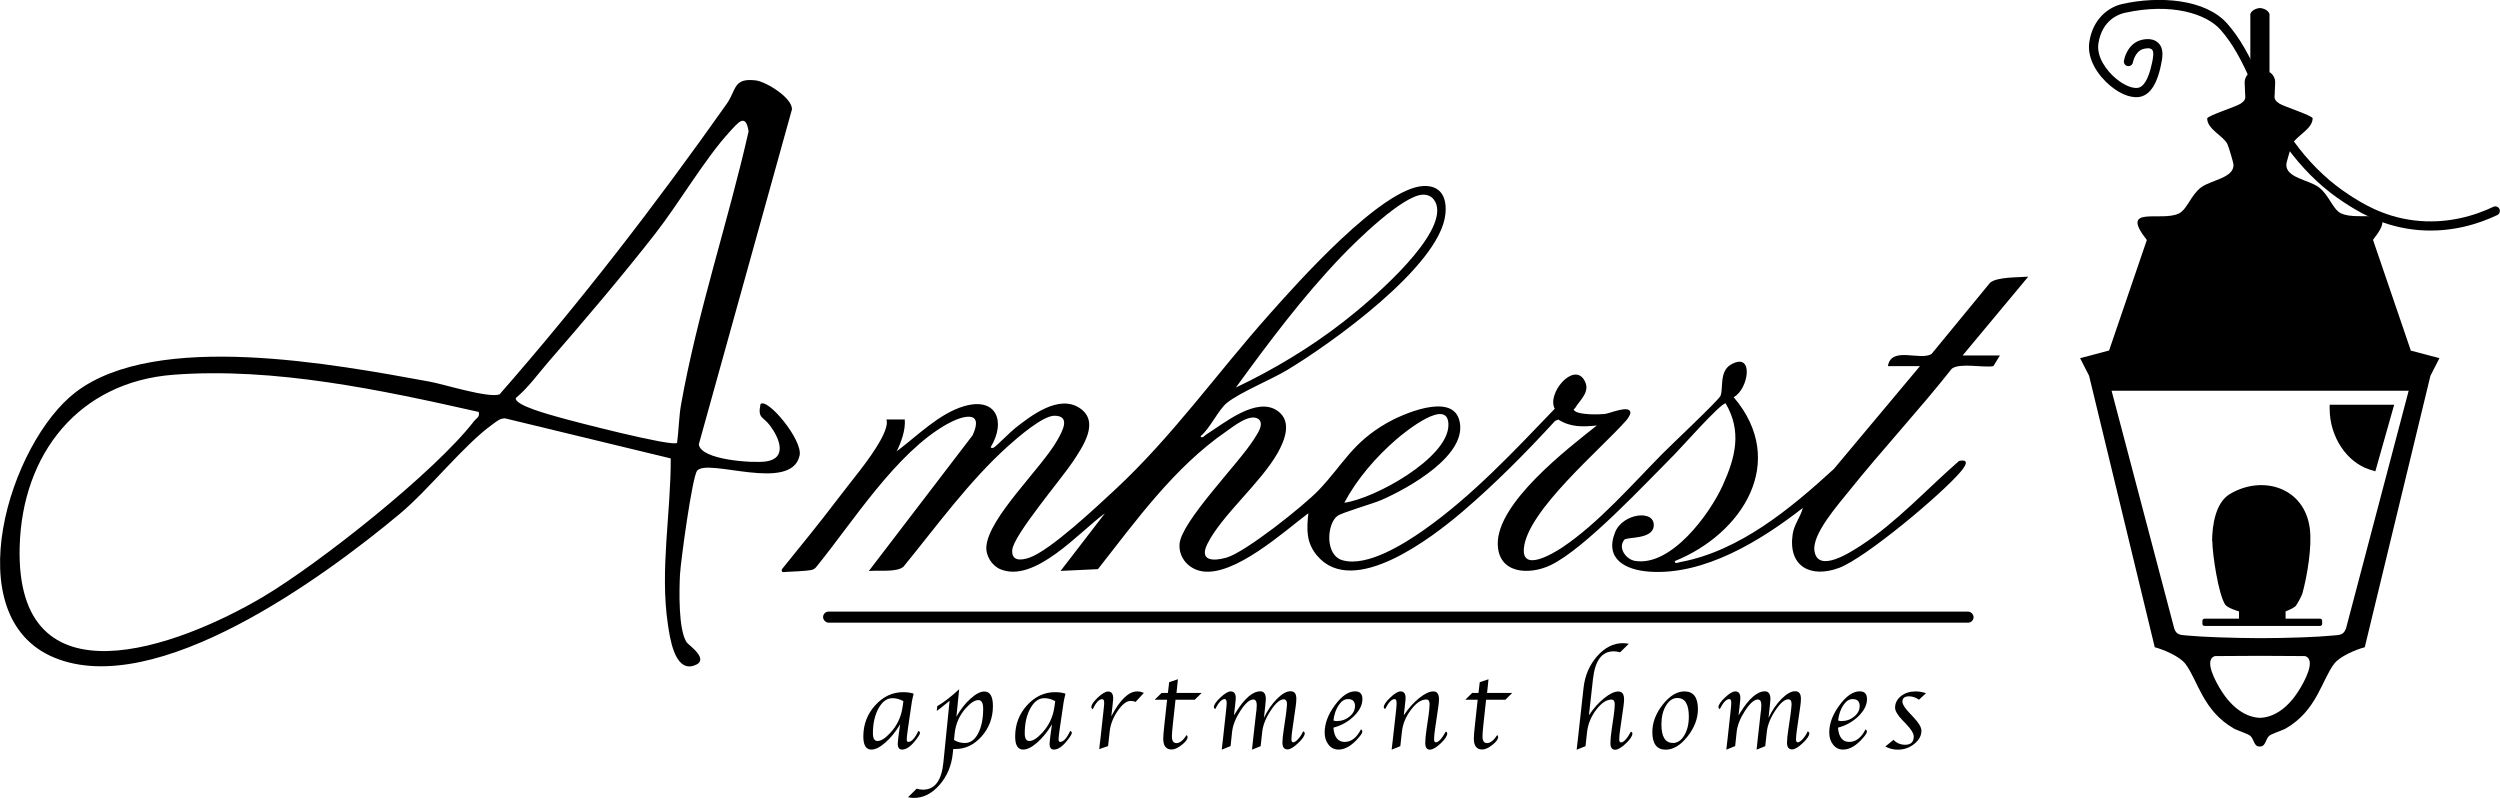 <?xml version="1.0" encoding="UTF-8"?>
<svg id="logos" xmlns="http://www.w3.org/2000/svg" viewBox="0 0 300 95.74">
  <path d="M265.48,64.91c-.01,1.51.74,6.51,1.56,7.66.3.42,1.64.8,1.64.8v.87h-4.15c-.13,0-.24.11-.24.25v.37c0,.14.11.25.24.25h13.89c.13,0,.24-.11.24-.25v-.37c0-.14-.11-.25-.24-.25h-4.15v-.87s.79-.3,1.14-.58c.19-.15.8-1.29.88-1.58.58-2.14,1.16-5.58.89-7.75-.6-4.94-5.62-6.51-9.56-4.2-1.76,1.03-2.15,3.74-2.17,5.66Z"/>
  <path d="M289.29,42.04l-4.53-13.26c3.38-4.27-1.72-2.12-3.86-3.19-.98-.49-1.44-2.23-2.66-3.13-1.2-.89-3.95-1.12-3.88-2.73.01-.28.59-2.21.74-2.48.54-1.02,2.4-1.75,2.42-3.06-.1-.35-3.45-1.4-4.01-1.77-.44-.3-.63-.51-.55-1.08l.06-1.41c.02-.52-.24-1.01-.68-1.28V1.69c-.11-.41-.62-.68-1.15-.73-.53.05-1.04.33-1.15.73v6.98c-.44.27-.7.76-.68,1.28l.06,1.41c.08.57-.11.78-.55,1.08-.55.37-3.91,1.42-4.01,1.77.02,1.31,1.88,2.04,2.42,3.06.14.27.72,2.21.74,2.48.07,1.61-2.68,1.84-3.88,2.73-1.22.9-1.68,2.64-2.66,3.13-2.13,1.06-7.23-1.08-3.86,3.19l-4.53,13.26-3.48.92,1.08,2.11,7.88,32.58c1.06.27,2.99,1.1,3.66,1.97,1.51,1.97,2.08,5.62,5.81,7.77.47.27,1.75.64,2.04.93.4.41.4,1.24,1.04,1.24.02,0,.03,0,.05,0,.02,0,.03,0,.05,0,.64,0,.64-.83,1.04-1.24.29-.3,1.57-.66,2.04-.93,3.73-2.15,4.3-5.8,5.81-7.77.67-.88,2.6-1.7,3.66-1.97l7.88-32.58,1.08-2.11-3.48-.92ZM275.89,82.81c-1.32,2.13-3,3.28-4.69,3.33-1.69-.06-3.37-1.2-4.69-3.33-.52-.83-2.15-3.65-.71-4.08l5.4-.03,5.4.03c1.44.43-.19,3.25-.71,4.08ZM281.5,75.46c-.28.78-.83.73-1.51.8-1.89.19-5.32.31-8.78.32-3.46-.02-6.89-.14-8.78-.32-.68-.07-1.23-.02-1.51-.8l-7.53-28.57h35.65l-7.53,28.57Z"/>
  <path d="M284.34,56.34l.7.22,2.26-7.99h-7.74v.48c0,3.4,2.09,6.44,4.78,7.29Z"/>
  <path d="M290.24,27.61c-.25-.02-.5-.05-.75-.08-4-.51-6.73-2.28-8.19-3.23-4.63-3.01-8.31-7.7-10.94-13.94-1.34-3.17-2.5-5.2-3.89-6.78-1.68-1.92-5.9-3.29-11.54-2.03-.62.14-2.67.81-3.12,3.65-.25,1.63.98,3.3,2.12,4.24,1.03.86,2.15,1.28,2.79,1.06.44-.16,1.07-.8,1.52-2.94.12-.57.28-1.34-.01-1.62-.26-.25-.88-.12-1.14-.03-.92.35-1.13,1.56-1.14,1.57-.05.3-.33.5-.63.45-.3-.05-.5-.33-.45-.63.03-.19.35-1.86,1.83-2.42.15-.06,1.45-.52,2.28.26.75.7.51,1.82.34,2.65-.17.79-.67,3.2-2.23,3.75-1.03.37-2.48-.1-3.86-1.25-1.42-1.18-2.83-3.18-2.51-5.26.43-2.8,2.33-4.19,3.96-4.55,4.38-.98,9.98-.63,12.61,2.38,1.47,1.68,2.69,3.79,4.07,7.08,2.55,6.03,6.09,10.55,10.53,13.44,1.39.9,3.98,2.59,7.73,3.06,4.04.51,7.44-.6,9.58-1.62.27-.13.6-.02.73.26.13.27.01.6-.26.73-2.14,1.02-5.46,2.13-9.44,1.8Z"/>
  <path d="M108,86.95c-.53.88-1.12,1.6-1.76,2.16-.64.56-1.2.84-1.67.84-.65,0-.97-.52-.97-1.57,0-1.44.47-2.69,1.42-3.74.95-1.05,2.07-1.58,3.36-1.58.49,0,.91.06,1.26.18-.02.09-.04.14-.04.16l-.09.38c-.06.26-.09.41-.09.45l-.46,3.14-.06.45c-.06.45-.09.75-.09.9,0,.2.06.31.18.31.4,0,.8-.44,1.22-1.33.13.08.19.15.19.23,0,.17-.2.5-.61,1-.55.68-1.07,1.02-1.54,1.02-.35,0-.52-.23-.52-.7,0-.14.02-.34.05-.59l.07-.57.09-.63.08-.53ZM108.41,84.14c-.43-.24-.87-.36-1.31-.36-.66,0-1.22.4-1.67,1.21s-.68,1.81-.68,3.01c0,.61.18.92.55.92.42,0,.93-.32,1.53-.97.81-.87,1.29-1.88,1.47-3.05l.11-.77Z"/>
  <path d="M114.39,89.87l-.06.56c-.15,1.46-.68,2.72-1.59,3.76-.91,1.04-1.94,1.56-3.09,1.56-.24,0-.46-.03-.68-.09l1.03-1.02c.27.08.53.12.77.12,1.41,0,2.23-1.1,2.44-3.29l.74-7.37c-.22.17-.46.36-.72.58-.31.27-.59.47-.82.63l.06-.57c.8-.47,1.68-1.15,2.63-2.03l-.33,3.29c.5-.88,1.07-1.61,1.7-2.17.63-.56,1.18-.85,1.65-.85.68,0,1.03.58,1.03,1.75,0,1.39-.45,2.6-1.34,3.62-.9,1.02-1.95,1.53-3.17,1.53h-.24ZM114.49,88.8c.38.24.82.36,1.3.36.65,0,1.18-.38,1.58-1.14s.61-1.74.61-2.95c0-.71-.19-1.06-.58-1.06-.42,0-.92.32-1.5.97-.77.86-1.22,1.87-1.34,3.04l-.08.77Z"/>
  <path d="M126.22,86.95c-.53.88-1.12,1.6-1.76,2.16-.64.56-1.2.84-1.67.84-.65,0-.97-.52-.97-1.57,0-1.44.47-2.69,1.42-3.74.95-1.05,2.07-1.58,3.36-1.58.49,0,.91.06,1.26.18-.02.09-.04.14-.04.16l-.09.38c-.06.26-.09.41-.09.45l-.46,3.14-.06.45c-.06.45-.09.75-.09.9,0,.2.06.31.18.31.4,0,.8-.44,1.22-1.33.13.08.19.15.19.23,0,.17-.2.5-.61,1-.55.68-1.07,1.02-1.54,1.02-.35,0-.52-.23-.52-.7,0-.14.02-.34.05-.59l.07-.57.09-.63.08-.53ZM126.63,84.14c-.43-.24-.87-.36-1.31-.36-.66,0-1.22.4-1.67,1.21s-.68,1.81-.68,3.01c0,.61.18.92.55.92.42,0,.93-.32,1.53-.97.81-.87,1.29-1.88,1.47-3.05l.11-.77Z"/>
  <path d="M133.35,85.96c1.05-1.99,2.09-2.99,3.11-2.99.27,0,.53.06.8.18l-1,1.09c-.15-.09-.35-.13-.58-.13-.49,0-1.01.4-1.56,1.2-.55.8-.87,1.63-.96,2.49l-.19,1.73-1.06.36.02-.21.05-.46.06-.46.37-3.38.04-.37c.03-.28.05-.51.05-.68,0-.29-.08-.43-.24-.43-.38,0-.76.41-1.13,1.22-.12-.09-.18-.18-.17-.28.01-.29.28-.67.79-1.15.52-.48.92-.71,1.22-.71.4,0,.61.27.61.8,0,.13-.01.3-.04.52l-.05.5-.07.6-.07.58Z"/>
  <path d="M141.06,83.98l-.34,3.14c-.06.56-.09.98-.09,1.25,0,.54.18.8.55.8.39,0,.8-.32,1.22-.97.07.09.11.17.11.24,0,.27-.23.58-.7.95s-.87.55-1.21.55c-.67,0-1.01-.43-1.01-1.29,0-.32.04-.83.12-1.54l.34-3.14h-1.49l.83-.82h.76l.15-1.29,1.05-.35-.17,1.64h3.02l-.83.82h-2.28Z"/>
  <path d="M151.3,89.53l-1.06.43.02-.2.06-.53.05-.5.36-3.19.05-.36c.02-.19.03-.37.03-.55,0-.46-.14-.69-.42-.69-.44,0-.95.45-1.53,1.34s-.92,1.74-1.01,2.54l-.18,1.71-1.06.43.02-.2.06-.53.06-.5.36-3.3.04-.38c.03-.29.05-.53.05-.71,0-.3-.08-.45-.23-.45-.36,0-.74.4-1.15,1.21-.11-.09-.16-.17-.16-.23,0-.28.26-.67.78-1.16.52-.49.93-.74,1.24-.74.41,0,.61.26.61.78,0,.13-.01.31-.04.53l-.06.58-.06.48-.06.5.2-.31c1.06-1.71,2.05-2.57,2.97-2.57.44,0,.66.32.66.95,0,.11-.02.34-.06.69l-.07.65-.1.89c.44-.91.96-1.67,1.57-2.28.6-.6,1.14-.91,1.62-.91s.7.3.7.91c0,.26-.03.57-.08.93l-.38,2.64c-.08.54-.13.97-.13,1.27,0,.25.07.38.21.38.16,0,.37-.14.61-.41.25-.27.44-.58.59-.92.13.09.19.16.19.23,0,.3-.27.7-.8,1.2-.53.5-.95.75-1.27.75-.4,0-.61-.27-.61-.81,0-.34.05-.87.16-1.58l.25-1.71c0-.06.03-.2.05-.41,0-.09.03-.23.05-.43s.04-.36.04-.47c0-.4-.13-.6-.4-.6-.44,0-.96.45-1.55,1.34-.59.89-.93,1.74-1.02,2.54l-.19,1.71Z"/>
  <path d="M163.3,87.51c.12.08.18.18.18.28,0,.15-.15.4-.46.75-.81.94-1.61,1.41-2.4,1.41-.48,0-.88-.19-1.19-.58s-.47-.87-.47-1.47c0-1.08.41-2.17,1.23-3.28.82-1.11,1.63-1.66,2.43-1.66.58,0,.87.31.87.93,0,.7-.34,1.38-1.01,2.04s-1.5,1.13-2.47,1.39c.09,1.14.55,1.71,1.35,1.71s1.45-.51,1.96-1.52ZM160.02,86.46c.14.05.26.07.38.07.59,0,1.1-.18,1.54-.54s.66-.78.66-1.27c0-.55-.28-.83-.85-.83-.41,0-.78.24-1.11.73-.33.49-.54,1.1-.63,1.84Z"/>
  <path d="M168.06,89.53l-1.06.43.02-.2.06-.53.06-.5.37-3.3.04-.38c.03-.29.04-.53.04-.71,0-.3-.08-.45-.23-.45-.36,0-.74.4-1.15,1.21-.11-.09-.16-.17-.16-.23,0-.28.26-.67.78-1.16.52-.49.93-.74,1.23-.74.41,0,.61.26.61.78,0,.13-.01.31-.04.53l-.06.58-.06.48-.06.5c.56-.83,1.17-1.52,1.84-2.06.67-.54,1.23-.81,1.7-.81s.69.32.69.96c0,.19-.03.49-.08.87l-.39,2.65c-.08.53-.12.95-.12,1.26,0,.25.07.37.2.37.33,0,.73-.43,1.21-1.3.11.07.17.14.17.22,0,.31-.26.71-.79,1.21-.53.5-.96.75-1.29.75-.37,0-.56-.27-.56-.8,0-.39.05-.93.15-1.61l.25-1.72c.08-.56.12-1,.12-1.33,0-.37-.13-.56-.39-.56-.61,0-1.22.41-1.84,1.23-.62.82-.99,1.7-1.09,2.65l-.19,1.71Z"/>
  <path d="M178.33,83.98l-.34,3.14c-.06.56-.09.98-.09,1.25,0,.54.18.8.55.8.39,0,.8-.32,1.22-.97.07.09.11.17.11.24,0,.27-.23.58-.7.95s-.87.55-1.21.55c-.67,0-1.01-.43-1.01-1.29,0-.32.04-.83.12-1.54l.34-3.14h-1.49l.83-.82h.76l.15-1.29,1.05-.35-.17,1.64h3.02l-.83.82h-2.28Z"/>
  <path d="M190.66,85.85c.55-.83,1.16-1.52,1.83-2.06.67-.54,1.24-.81,1.71-.81s.69.32.69.96c0,.19-.03.48-.08.87l-.38,2.65c-.08.53-.12.95-.12,1.26,0,.25.07.37.2.37.33,0,.73-.43,1.2-1.3.12.07.18.14.18.22,0,.31-.26.71-.79,1.21-.53.5-.96.75-1.29.75-.37,0-.56-.27-.56-.8,0-.39.05-.93.15-1.61l.25-1.72c.08-.56.12-1.01.12-1.34,0-.36-.13-.55-.39-.55-.61,0-1.22.41-1.84,1.23-.62.82-.98,1.7-1.09,2.65l-.19,1.71-1.06.43.02-.2.06-.53.06-.5.69-6.23c.17-1.47.71-2.72,1.63-3.77.92-1.04,1.96-1.56,3.1-1.56.24,0,.47.03.69.08l-1.04,1.02c-.27-.08-.53-.12-.77-.12-1.41,0-2.23,1.1-2.48,3.3l-.49,4.39Z"/>
  <path d="M199.88,89.96c-1.07,0-1.6-.71-1.6-2.12,0-1.14.42-2.23,1.25-3.29.83-1.05,1.7-1.58,2.6-1.58,1.08,0,1.62.71,1.62,2.12,0,1.14-.42,2.24-1.25,3.29s-1.71,1.58-2.62,1.58ZM200.74,89.16c.55,0,1-.3,1.37-.91.37-.61.55-1.36.55-2.27,0-1.48-.46-2.22-1.38-2.22-.54,0-.99.3-1.36.91-.37.61-.55,1.36-.55,2.26,0,1.48.46,2.22,1.37,2.22Z"/>
  <path d="M211.85,89.53l-1.06.43.02-.2.06-.53.05-.5.36-3.19.05-.36c.02-.19.03-.37.03-.55,0-.46-.14-.69-.42-.69-.44,0-.94.45-1.53,1.34-.58.89-.92,1.74-1.01,2.54l-.18,1.71-1.06.43.02-.2.06-.53.06-.5.36-3.3.04-.38c.03-.29.05-.53.05-.71,0-.3-.08-.45-.23-.45-.36,0-.74.4-1.15,1.21-.11-.09-.16-.17-.16-.23,0-.28.26-.67.78-1.16.52-.49.93-.74,1.24-.74.41,0,.61.26.61.78,0,.13-.01.31-.04.53l-.06.58-.06.48-.06.5.2-.31c1.06-1.71,2.05-2.57,2.97-2.57.44,0,.66.32.66.95,0,.11-.02.34-.06.69l-.07.65-.1.89c.44-.91.96-1.67,1.57-2.28.6-.6,1.14-.91,1.62-.91s.7.3.7.91c0,.26-.03.57-.08.93l-.38,2.64c-.08.54-.13.97-.13,1.27,0,.25.07.38.21.38.16,0,.37-.14.61-.41s.44-.58.59-.92c.13.09.19.16.19.23,0,.3-.27.7-.8,1.2s-.95.75-1.27.75c-.4,0-.61-.27-.61-.81,0-.34.05-.87.16-1.58l.25-1.71c0-.06.03-.2.05-.41,0-.09.03-.23.05-.43.02-.2.04-.36.04-.47,0-.4-.13-.6-.4-.6-.44,0-.96.45-1.55,1.34s-.93,1.74-1.02,2.54l-.19,1.71Z"/>
  <path d="M223.85,87.51c.12.08.18.18.18.28,0,.15-.15.4-.46.75-.81.94-1.61,1.41-2.4,1.41-.48,0-.88-.19-1.19-.58s-.47-.87-.47-1.47c0-1.08.41-2.17,1.23-3.28.82-1.11,1.63-1.66,2.43-1.66.58,0,.87.31.87.93,0,.7-.34,1.38-1.01,2.04s-1.5,1.13-2.47,1.39c.09,1.14.55,1.71,1.35,1.71s1.45-.51,1.96-1.52ZM220.58,86.46c.14.05.26.07.38.07.59,0,1.1-.18,1.54-.54s.66-.78.66-1.27c0-.55-.28-.83-.85-.83-.41,0-.78.24-1.11.73-.33.49-.54,1.1-.63,1.84Z"/>
  <path d="M226.24,89.58l.98-.8c.37.39.84.59,1.4.59.68,0,1.03-.33,1.03-.99,0-.36-.31-.87-.94-1.53l-.41-.42c-.59-.62-.89-1.12-.89-1.51,0-.55.24-1.01.71-1.39s1.06-.56,1.76-.56c.38,0,.79.07,1.24.21l-.85.79c-.36-.27-.76-.41-1.2-.41-.52,0-.78.22-.78.65,0,.31.29.76.86,1.36l.44.47c.65.68.98,1.23.98,1.65,0,.6-.29,1.12-.86,1.58-.57.46-1.23.69-1.98.69-.53,0-1.03-.13-1.49-.38Z"/>
  <path d="M91.25,48.5c.79-.86,5.12,4.3,4.7,6.17-1,4.48-10.97.27-12.29,1.81-.59.69-1.97,10.85-2.06,12.44-.1,1.91-.21,6.65.8,8.16.24.35,2.93,2.13.85,2.8-2.34.75-2.88-3.48-3.11-5-.96-6.47.37-13.34.35-19.87l-19.89-4.81c-.62,0-1.02.38-1.48.71-3.41,2.42-7.66,7.85-11.16,10.76-9.17,7.65-29.2,22.29-41.43,17.25-11.9-4.9-5.37-25.86,2.59-31.89,9.71-7.36,31-3.32,42.46-1.23,1.69.31,7.11,2.02,8.37,1.52,9.73-11.11,18.76-22.82,27.27-34.88,1.16-1.65.75-3.13,3.49-2.79,1.21.15,4.41,2.1,4.32,3.49l-11.17,40.17c.18,1.89,6.48,2.28,8.02,2.07,2.63-.36,1.68-2.75.54-4.29-.86-1.16-1.52-.82-1.16-2.6ZM81.25,53.14c.2-1.45.22-3.14.47-4.55,1.97-11.1,5.64-21.9,8.11-32.82-.34-2.27-1.27-1.04-2.25.02-2.94,3.18-6.09,8.59-8.95,12.25-4.11,5.26-8.56,10.48-12.84,15.41-1.27,1.47-2.38,3.05-3.89,4.31-.2.89,4.21,2.03,5.13,2.3,1.68.49,13.71,3.6,14.21,3.08ZM57.44,49.43c-11.72-2.64-24.53-5.38-36.64-4.46-11.34.87-18.13,9.46-18.44,20.62-.54,19.37,19.05,12.03,29.16,6.06,6.73-3.98,20.68-15.02,25.37-21.12.29-.37.72-.47.55-1.12Z"/>
  <path d="M108.56,50.31c.16,1.26-.49,2.93-.96,3.85,2.44-1.82,5.1-4.55,8.1-5.42,3.89-1.13,5.03,1.85,3.2,4.89-.05.14.2.15.32.1.3-.14,2.04-1.92,2.57-2.33,1.95-1.54,5.26-4.09,7.76-2.44s.34,4.69-.79,6.42c-1.34,2.03-7.15,8.85-7.29,10.61-.11,1.37,1.04,1.27,2.03.94,2.52-.85,8.17-6.19,10.33-8.19,6.89-6.41,12.16-13.9,18.43-20.95,3.41-3.84,13.59-15.31,18.6-15.47,2.16-.07,2.8,1.53,2.58,3.43-.71,6.24-13.81,15.55-19.01,18.67-1.98,1.18-5.58,2.64-7.17,3.9-1.07.85-2.04,3.09-3.2,4.03.2.34.48-.08.66-.19,2.13-1.33,6.05-4.63,8.58-2.86,1.79,1.25.87,3.55.02,5.05-2.05,3.63-6.72,7.47-8.44,10.93-1,2.02.67,2.1,2.28,1.64,2.28-.64,9.29-6.23,11.07-8.09,3-3.15,3.98-5.63,8.14-8.04,1.89-1.09,7.72-3.66,8.71-.48,1.32,4.24-6.2,8.33-9.29,9.68-1.1.48-4.73,1.5-5.31,1.93-1.27.96-1.51,4.71.62,5.31,2.96.85,7.43-1.99,9.79-3.65,5.8-4.09,10.79-9.44,15.68-14.53-.98-1.8,2.18-5.56,3.5-3.5.9,1.4-.45,2.4-1.04,3.39-.12.2-.36.15,0,.42.61.42,2.73.4,3.52.32.68-.07,3.11-1.18,3.1-.11-.09.33-.29.64-.51.89-2.98,3.4-11.82,10.78-12.27,15.3-.3,2.96,3.52.65,4.62-.08,4.28-2.86,8.38-7.56,11.99-11.22.95-.97,6.76-6.43,6.98-6.96.36-.89-.17-2.93,1.25-3.75,2.83-1.62,2.13,2.97.33,3.91,6.6,7.77,1.02,16.4-7.06,19.67-.05.4.43.16.65.12,7.12-1.32,13.26-6.44,18.43-11.17l10.33-12.34h-3.84c.38-2.45,3.89-.6,5.24-1.47l7.01-8.53c.8-.73,3.44-.64,4.59-.74l-7.88,9.46h4.48l-.79,1.28c-1.27.21-4-.43-4.98.3-3.96,5.01-8.35,9.71-12.34,14.69-1.26,1.58-4.43,5.13-4.15,7.15.38,2.81,4.42.13,5.58-.62,4.29-2.79,7.93-6.8,11.78-10.15,1.35-.26.72.66.21,1.27-2.27,2.7-11.46,10.4-14.62,11.57-3.43,1.27-6.14-.19-5.56-4.06.18-1.19.93-2.02,1.22-3.14-5,3.9-11.81,8.12-18.43,7.65-2.8-.2-5.4-1.48-4.1-4.73.93-2.32,4.87-2.77,4.63-.7-.18,1.59-3.22,1.24-3.52,1.6-.81.96.18,2.36,1.29,2.54,4.33.7,8.95-5.61,10.51-9.05s2.31-6.52.35-9.86c-.63,0-5.31,5.31-6.17,6.17-3.47,3.47-10.77,11.32-14.85,13.26-2.57,1.22-6.25,1.02-6.32-2.52-.11-4.94,8.31-11.42,11.89-14.25-1.65.17-3.15.23-4.62-.71l-.39.16c-3.45,3.76-7.2,7.55-11.08,10.86-3.66,3.13-13.13,10.45-17.47,5.32-1.33-1.57-1.27-3.16-1.06-5.1-2.96,2.23-8.86,7.59-12.74,6.97-1.6-.26-2.81-1.59-2.72-3.24.15-2.7,7.15-9.75,8.92-12.59.41-.66,1.26-1.79.59-2.42-1.03-.78-3,.84-3.9,1.46-6.24,4.31-10.78,10.65-15.4,16.53l-4.48.21,5.32-6.91c-3.01,2.15-8.41,8.46-12.57,6.7-1.01-.43-1.74-1.62-1.66-2.7.26-3.5,6.62-9.41,8.52-12.78.58-1.03,1.66-2.93-.35-2.93-1.42,0-4.42,2.62-5.55,3.63-4.68,4.2-8.59,9.62-12.56,14.48-.78.71-3.02.41-4.16.52l12.45-16.28c1.43-3.1-1.22-2.38-3.06-1.35-6.12,3.43-11.29,11.73-15.67,17.11-.17.23-.37.36-.65.41-.59.11-2.27.19-2.98.22-.32.01-.62.15-.53-.31,2.25-2.78,4.53-5.57,6.69-8.42,1.6-2.12,3.87-4.76,5.12-7.01.71-1.28.9-2.1.74-2.55h2.26ZM148.31,46.5c4.55-2.16,8.91-4.79,12.88-7.87,3.13-2.43,11.25-9.35,11.28-13.36,0-1.03-.58-1.92-1.69-1.91-2.39.01-8.07,5.6-9.8,7.41-4.65,4.85-8.73,10.31-12.68,15.74ZM161.31,60.33c3.6-.48,12.41-5.31,12.5-9.28.08-3.54-5.28.84-6.21,1.64-2.46,2.12-4.76,4.77-6.29,7.65Z"/>
  <rect x="98.77" y="73.39" width="138.06" height="1.33" rx=".66" ry=".66"/>
</svg>
